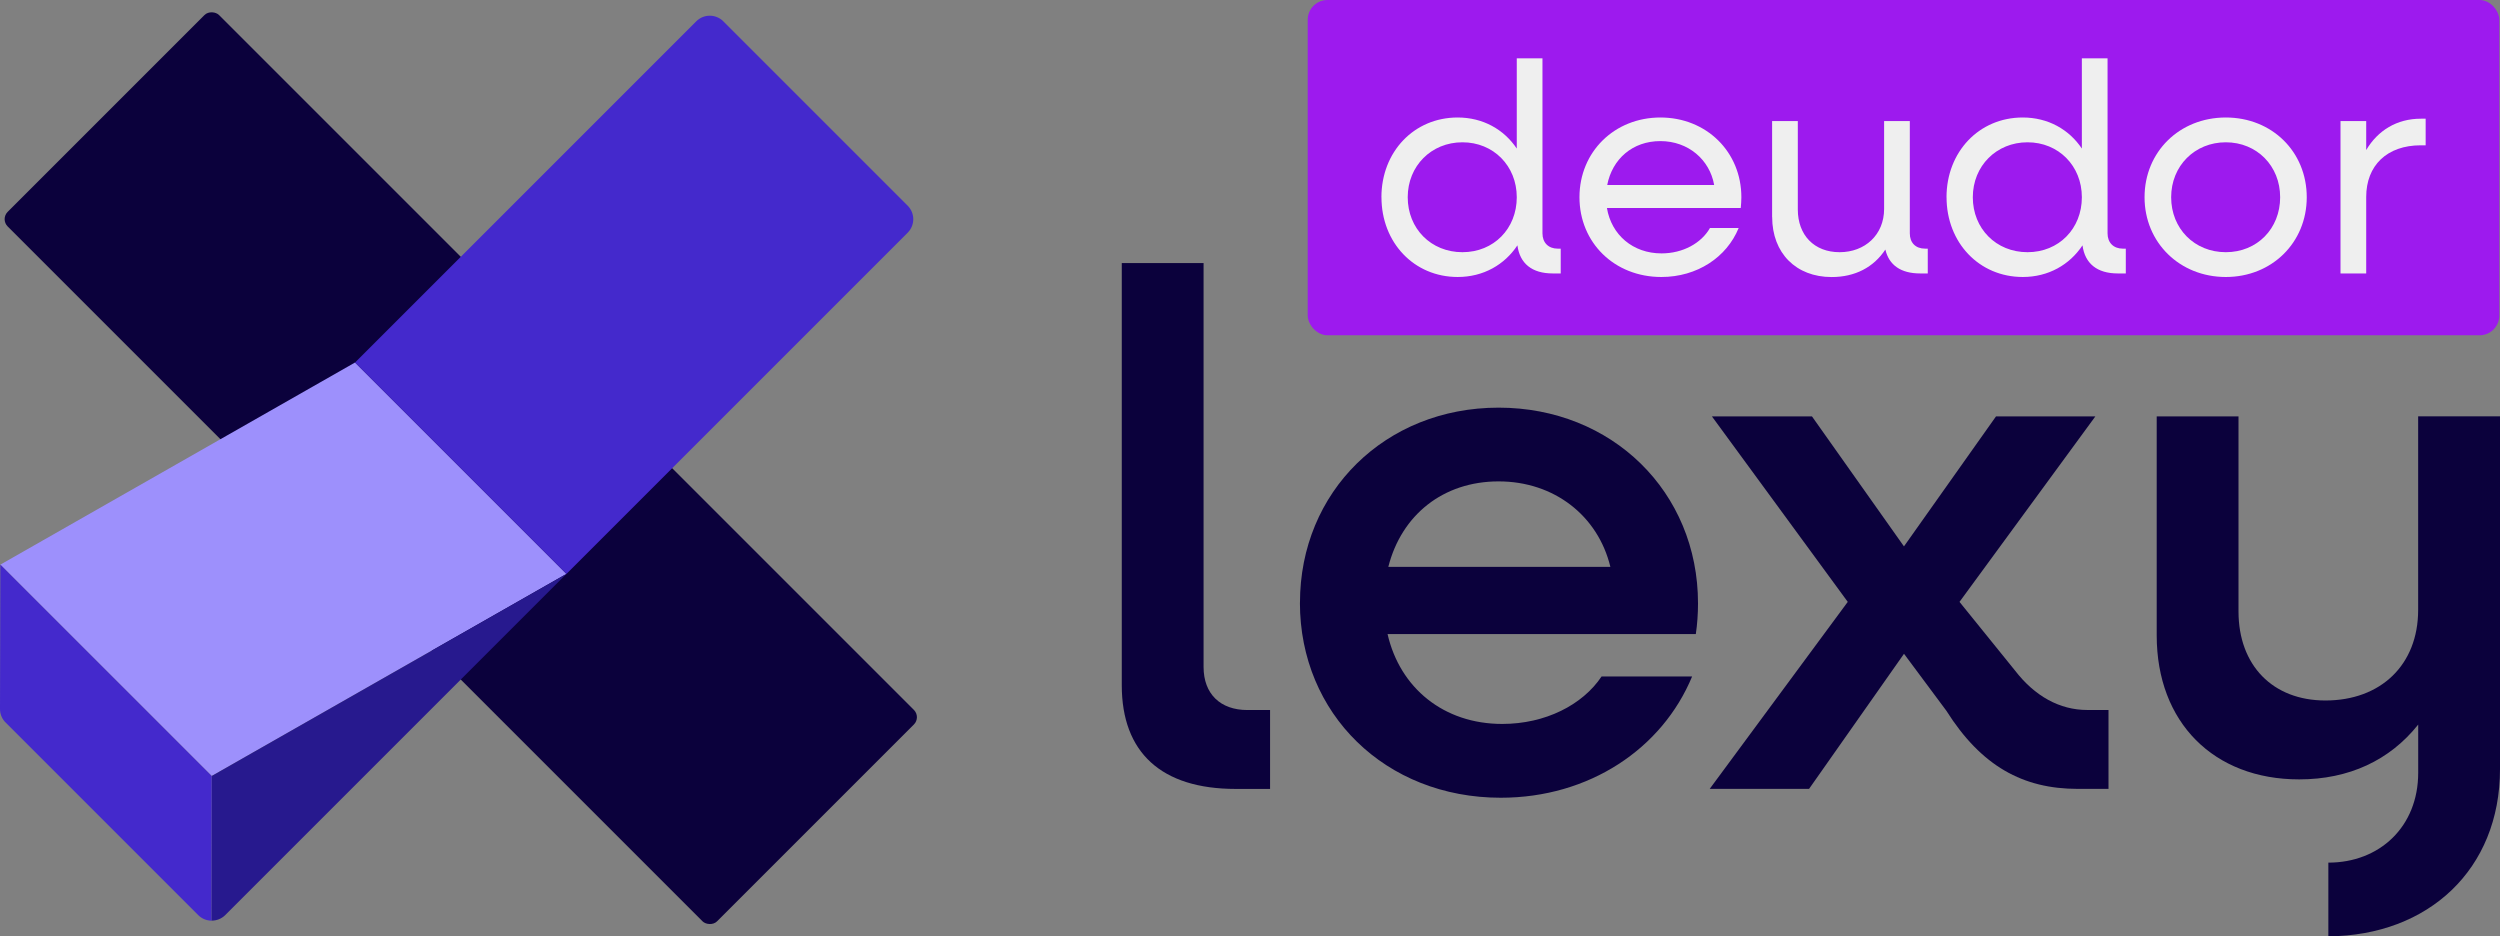 <svg xmlns="http://www.w3.org/2000/svg" id="a" data-name="Logotipos" viewBox="0 0 932.117 349.108"><rect x="0" y="0" width="932.117" height="349.108" fill="#808080" stroke="none"/><g><g><path d="M515.059,73.543c0-16.927,12.136-29.734,28.41-29.734,9.47,0,17.262,4.455,22.053,11.577V21.755h9.582v65.266c0,3.449,2.218,5.686,5.686,5.686h1.119v9.246h-3.001c-7.681,0-12.248-3.672-13.143-10.477-4.791,7.233-12.695,11.8-22.277,11.8-16.256,0-28.41-12.807-28.41-29.734h-.019ZM565.523,73.543c0-11.688-8.687-20.488-20.264-20.488s-20.394,8.799-20.394,20.488,8.687,20.488,20.394,20.488,20.264-8.799,20.264-20.488Z" fill="#9fa300"></path><path d="M588.9,73.543c0-16.927,13.031-29.734,30.181-29.734s30.181,12.807,30.181,29.734c0,1.342-.112,2.778-.224,4.008h-49.905c1.678,10.029,9.694,16.927,20.376,16.927,7.904,0,14.82-3.784,18.045-9.47h10.7c-4.455,10.924-15.492,18.269-28.839,18.269-17.486,0-30.517-12.807-30.517-29.734h0ZM599.246,68.975h39.875c-1.678-9.47-9.694-16.368-20.059-16.368s-17.934,6.674-19.816,16.368Z" fill="#9fa300"></path><path d="M660.727,80.888v-35.755h9.582v32.978c0,9.582,6.133,15.92,15.585,15.92s16.591-6.469,16.591-16.144v-32.754h9.582v41.889c0,3.449,2.125,5.686,5.686,5.686h1.007v9.246h-2.889c-7.121,0-11.577-3.113-12.919-8.911-4.344,6.581-11.241,10.253-20.04,10.253-13.254,0-22.165-8.911-22.165-22.389l-.019-.019Z" fill="#9fa300"></path><path d="M725.75,73.543c0-16.927,12.136-29.734,28.41-29.734,9.47,0,17.262,4.455,22.053,11.577V21.755h9.582v65.266c0,3.449,2.218,5.686,5.686,5.686h1.119v9.246h-3.001c-7.681,0-12.248-3.672-13.143-10.477-4.791,7.233-12.695,11.8-22.277,11.8-16.256,0-28.41-12.807-28.41-29.734h-.019ZM776.214,73.543c0-11.688-8.687-20.488-20.264-20.488s-20.394,8.799-20.394,20.488,8.687,20.488,20.394,20.488,20.264-8.799,20.264-20.488Z" fill="#9fa300"></path><path d="M799.591,73.543c0-16.927,13.031-29.734,30.293-29.734s30.181,12.807,30.181,29.734-13.031,29.734-30.181,29.734-30.293-12.807-30.293-29.734ZM850.148,73.543c0-11.688-8.687-20.488-20.264-20.488s-20.376,8.799-20.376,20.488,8.687,20.488,20.376,20.488,20.264-8.799,20.264-20.488Z" fill="#9fa300"></path><path d="M872.649,45.132h9.582v10.812c4.344-7.345,11.465-11.688,20.376-11.688h1.79v9.918h-1.79c-12.695,0-20.376,7.569-20.376,19.276v28.522h-9.582v-56.839Z" fill="#9fa300"></path></g><rect x="487.58" width="444.275" height="125.013" rx="7.37" ry="7.37" fill="#9d1aee"></rect><g><path d="M515.059,73.543c0-16.927,12.136-29.734,28.41-29.734,9.47,0,17.262,4.455,22.053,11.577V21.755h9.582v65.266c0,3.449,2.218,5.686,5.686,5.686h1.119v9.246h-3.001c-7.681,0-12.248-3.672-13.143-10.477-4.791,7.233-12.695,11.8-22.277,11.8-16.256,0-28.41-12.807-28.41-29.734h-.019ZM565.523,73.543c0-11.688-8.687-20.488-20.264-20.488s-20.394,8.799-20.394,20.488,8.687,20.488,20.394,20.488,20.264-8.799,20.264-20.488Z" fill="#efefef"></path><path d="M588.9,73.543c0-16.927,13.031-29.734,30.181-29.734s30.181,12.807,30.181,29.734c0,1.342-.112,2.778-.224,4.008h-49.905c1.678,10.029,9.694,16.927,20.376,16.927,7.904,0,14.82-3.784,18.045-9.47h10.7c-4.455,10.924-15.492,18.269-28.839,18.269-17.486,0-30.517-12.807-30.517-29.734h0ZM599.246,68.975h39.875c-1.678-9.47-9.694-16.368-20.059-16.368s-17.934,6.674-19.816,16.368Z" fill="#efefef"></path><path d="M660.727,80.888v-35.755h9.582v32.978c0,9.582,6.133,15.92,15.585,15.92s16.591-6.469,16.591-16.144v-32.754h9.582v41.889c0,3.449,2.125,5.686,5.686,5.686h1.007v9.246h-2.889c-7.121,0-11.577-3.113-12.919-8.911-4.344,6.581-11.241,10.253-20.04,10.253-13.254,0-22.165-8.911-22.165-22.389l-.019-.019Z" fill="#efefef"></path><path d="M725.75,73.543c0-16.927,12.136-29.734,28.41-29.734,9.47,0,17.262,4.455,22.053,11.577V21.755h9.582v65.266c0,3.449,2.218,5.686,5.686,5.686h1.119v9.246h-3.001c-7.681,0-12.248-3.672-13.143-10.477-4.791,7.233-12.695,11.8-22.277,11.8-16.256,0-28.41-12.807-28.41-29.734h-.019ZM776.214,73.543c0-11.688-8.687-20.488-20.264-20.488s-20.394,8.799-20.394,20.488,8.687,20.488,20.394,20.488,20.264-8.799,20.264-20.488Z" fill="#efefef"></path><path d="M799.591,73.543c0-16.927,13.031-29.734,30.293-29.734s30.181,12.807,30.181,29.734-13.031,29.734-30.181,29.734-30.293-12.807-30.293-29.734ZM850.148,73.543c0-11.688-8.687-20.488-20.264-20.488s-20.376,8.799-20.376,20.488,8.687,20.488,20.376,20.488,20.264-8.799,20.264-20.488Z" fill="#efefef"></path><path d="M872.649,45.132h9.582v10.812c4.344-7.345,11.465-11.688,20.376-11.688h1.79v9.918h-1.79c-12.695,0-20.376,7.569-20.376,19.276v28.522h-9.582v-56.839Z" fill="#efefef"></path></g></g><g><path d="M418.251,255.47V98.075h30.498v150.59c0,10.085,6.264,16.069,16.349,16.069h8.445v29.417h-12.807c-27.776,0-42.485-13.609-42.485-38.663v-.019Z" fill="#0b013c"></path><path d="M484.691,224.692c0-41.385,31.859-72.704,74.064-72.704s74.344,31.319,74.344,72.983c0,3.822-.28,7.904-.82,11.446h-114.928c4.623,20.152,20.972,33.499,42.746,33.499,16.069,0,29.958-7.084,37.042-17.691h33.761c-11.166,26.956-38.402,45.207-71.343,45.207-43.026,0-74.885-31.319-74.885-72.704l.019-.037ZM517.631,211.344h82.789c-4.623-19.071-20.972-31.859-41.665-31.859s-36.221,12.527-41.124,31.859Z" fill="#0b013c"></path><path d="M688.932,224.412l-50.65-69.162h37.303l34.301,48.469,34.32-48.469h37.042l-50.65,69.162,20.692,25.595c7.345,9.526,16.61,14.709,26.956,14.709h7.904v29.417h-11.446c-20.432,0-35.942-8.445-49.01-29.137l-15.79-21.233-35.401,50.371h-37.042l51.47-69.721h-0Z" fill="#0b013c"></path><path d="M901.6,155.25v72.163c0,20.432-13.888,33.761-34.581,33.761-19.611,0-32.4-13.068-32.4-33.22v-72.704h-30.498v81.689c0,32.4,21.252,53.652,53.111,53.652,18.512,0,33.761-7.084,44.386-20.432v17.971c0,20.152-14.429,33.499-33.499,33.499v27.478c37.284-.242,63.998-24.943,63.998-62.339v-131.538h-30.498l-.019.019Z" fill="#0b013c"></path></g><g><rect x="116.068" y="-12.478" width="111.46" height="374.07" rx="3.84" ry="3.84" transform="translate(-73.112 172.606) rotate(-45)" fill="#0b013c"></rect><g><g><polygon points="78.949 289.323 .131 210.524 132.377 135.154 211.195 213.972 78.949 289.323" fill="#9d90fc"></polygon><path d="M78.949,289.323l-.131,53.931c1.864.037,3.747-.652,5.164-2.069l127.231-127.231-132.246,75.351-.019.019Z" fill="#27198e"></path><path d="M78.818,343.273l.131-53.931L.131,210.524l-.131,53.857c0,1.752.652,3.412,1.808,4.716l72.107,72.107c1.361,1.361,3.113,2.032,4.903,2.069h0Z" fill="#4429cc"></path></g><path d="M338.426,76.693L269.675,7.941c-2.778-2.778-7.289-2.778-10.067,0l-127.231,127.231,78.818,78.818,127.231-127.231c2.778-2.778,2.778-7.289,0-10.067h0Z" fill="#4429cc"></path></g></g></svg>